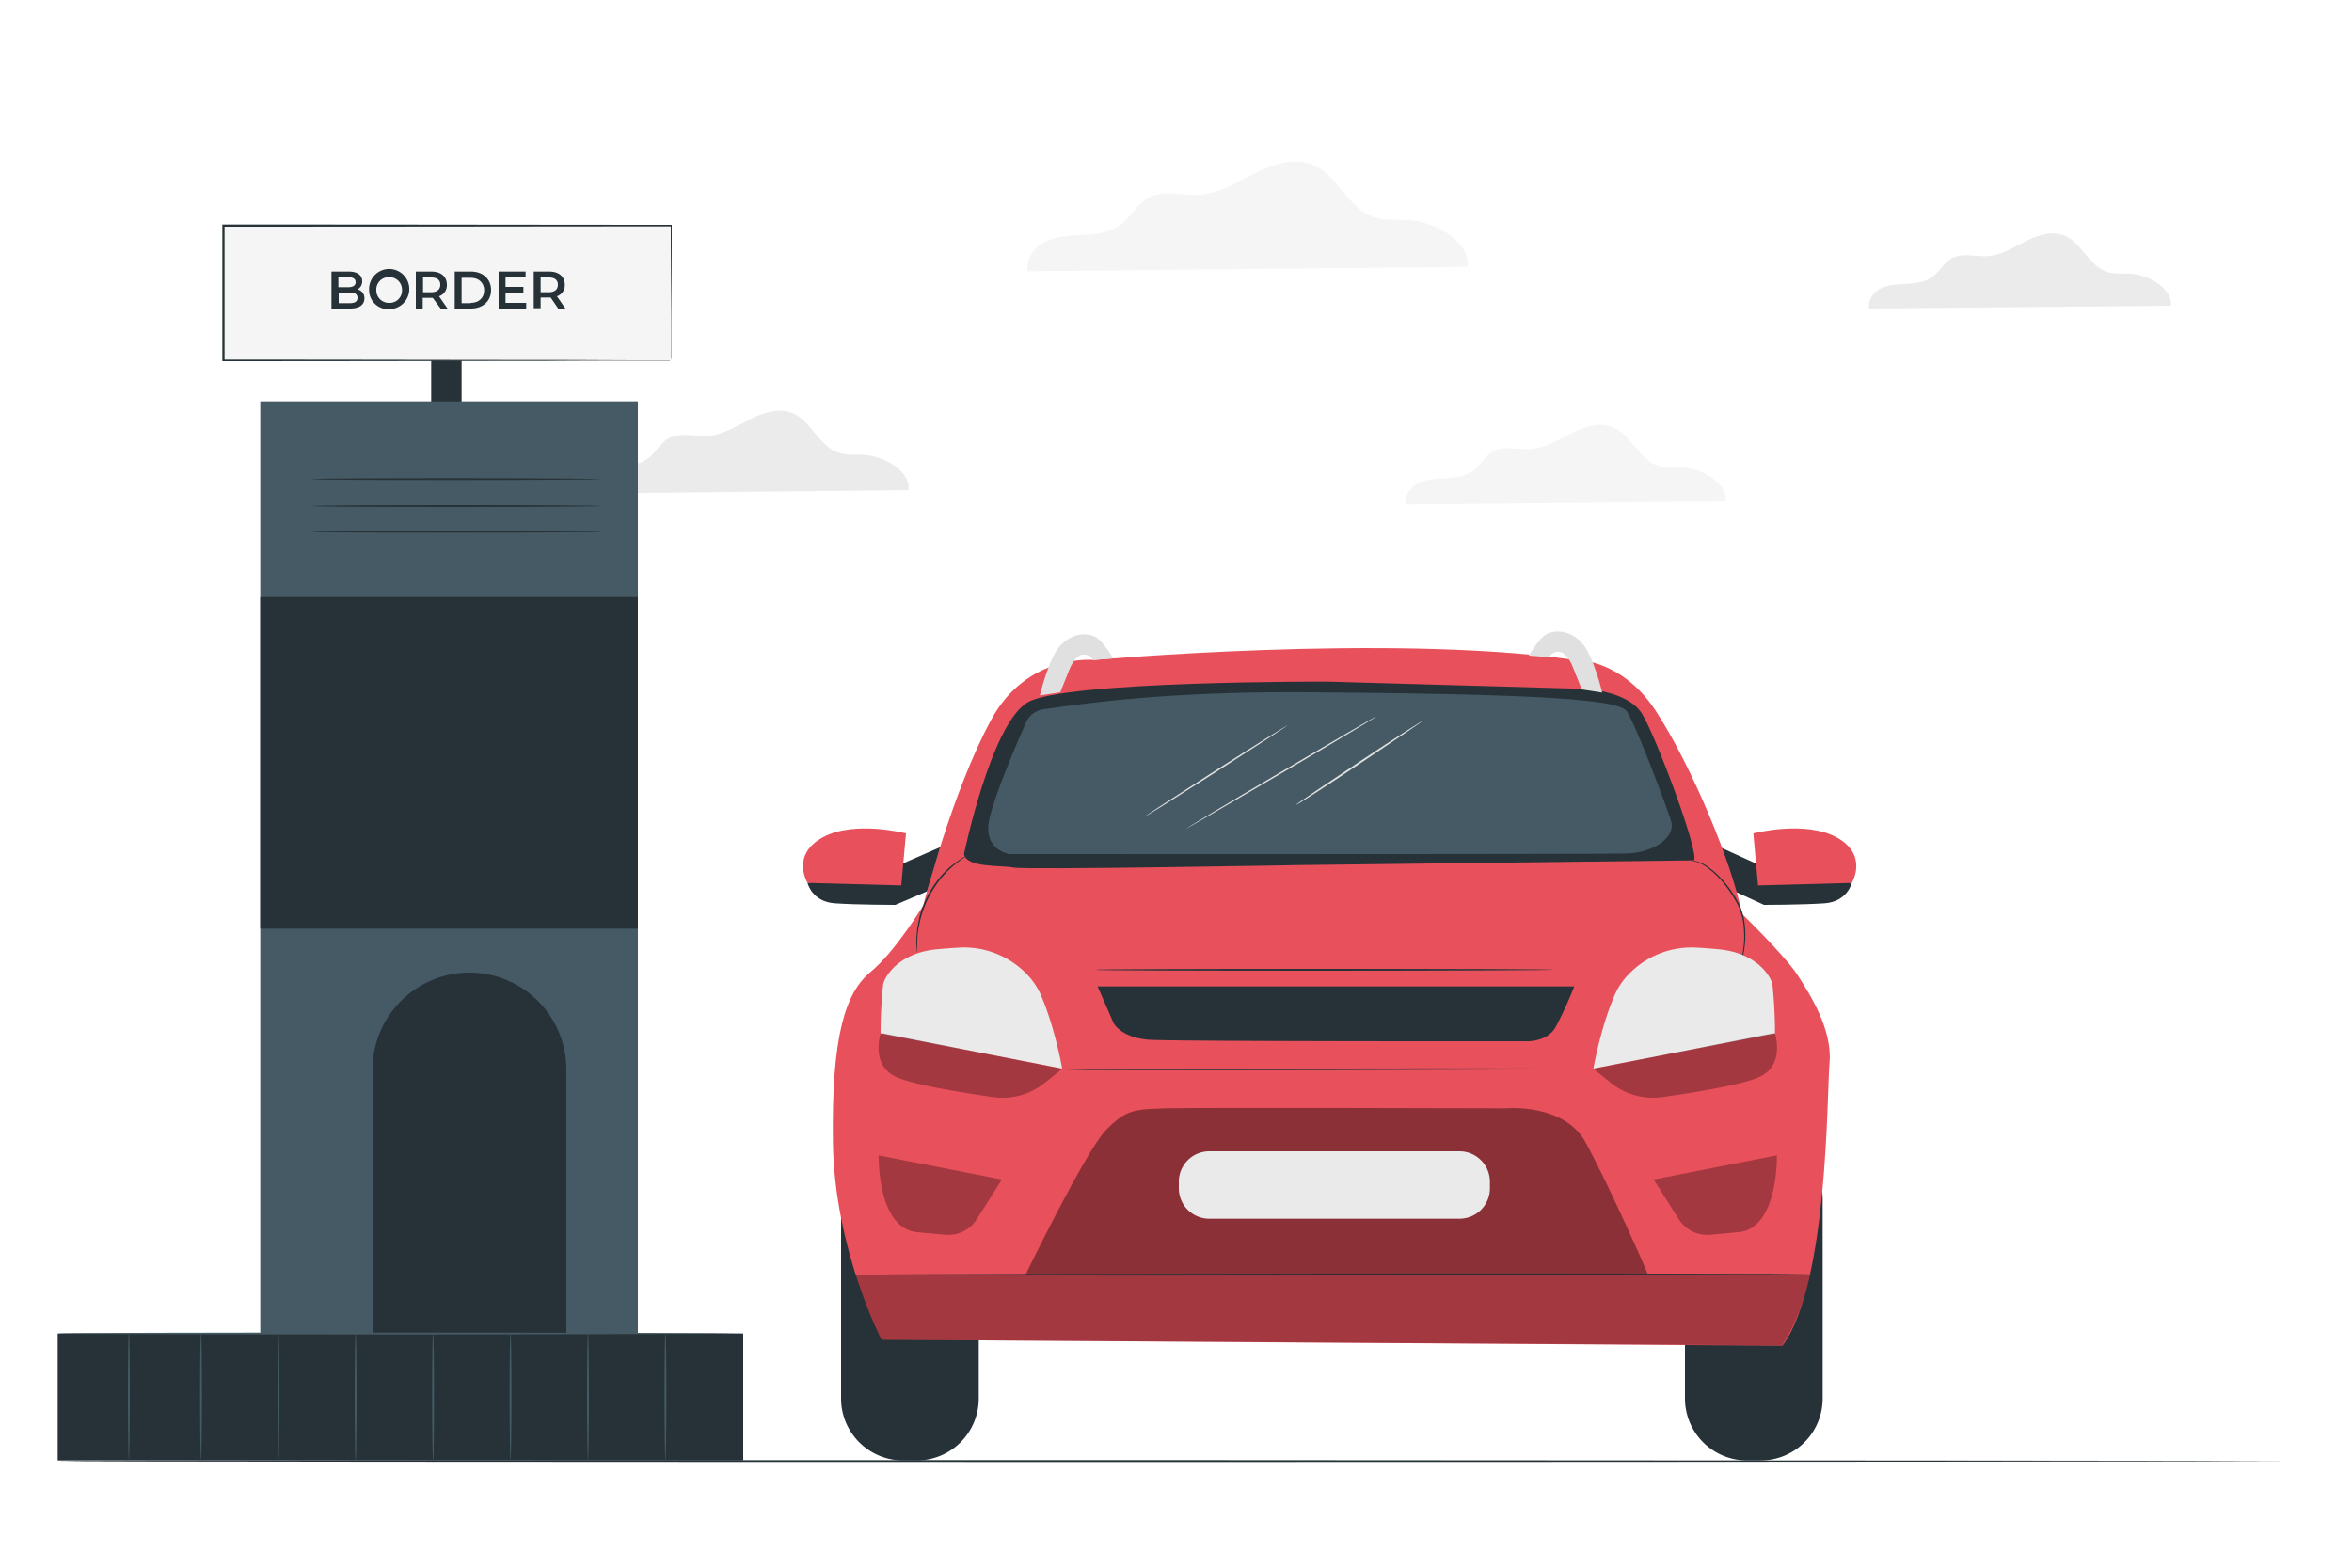 <?xml version="1.0" encoding="UTF-8"?> <svg xmlns="http://www.w3.org/2000/svg" id="Слой_1" data-name="Слой 1" viewBox="0 0 750 500"> <defs> <style>.cls-1{fill:#ebebeb;}.cls-2{fill:#f5f5f5;}.cls-3{fill:#263238;}.cls-4{fill:#e8505b;}.cls-5{fill:#455a64;}.cls-6{opacity:0.4;}.cls-7{fill:none;}.cls-8{fill:#eaeaea;}.cls-9{opacity:0.3;}.cls-10{fill:#e0e0e0;}</style> </defs> <g id="Background_Complete" data-name="Background Complete"> <path class="cls-1" d="M289.7,156.3c.8-5.9-7.5-10.7-13.7-11.2-3-.2-6,.2-8.8-.8-6.1-2.1-8.5-10-14.4-12.5-4.4-1.9-9.5-.2-13.8,2s-8.5,4.9-13.4,5.2c-4.2.3-8.7-1.3-12.4.8-2.7,1.5-4.2,4.7-6.7,6.5s-5.7,2.2-8.7,2.4-6.2.2-9,1.5-5.1,4.2-4.5,7.2Z"></path> <path class="cls-2" d="M467.9,85.1c1.1-7.8-9.9-14.2-18.2-14.9-3.9-.3-8,.3-11.8-1-8.1-2.8-11.3-13.3-19.2-16.6-5.9-2.5-12.7-.3-18.4,2.6s-11.4,6.5-17.8,6.9c-5.6.4-11.6-1.7-16.4,1-3.6,2-5.5,6.2-8.9,8.7s-7.5,2.9-11.6,3.1-8.2.3-11.9,2-6.7,5.6-6,9.6Z"></path> <path class="cls-2" d="M550.2,159.9c.8-5.7-7.2-10.3-13.2-10.8-2.9-.2-5.8.2-8.6-.7-5.9-2.1-8.2-9.7-14-12.1-4.3-1.8-9.2-.2-13.4,1.9s-8.3,4.7-12.9,5c-4,.3-8.4-1.2-12,.7-2.6,1.5-4,4.5-6.4,6.3s-5.5,2.1-8.4,2.3-6,.2-8.7,1.4-4.9,4.1-4.4,7Z"></path> <path class="cls-1" d="M692.2,97.5c.7-5.3-6.8-9.7-12.5-10.2-2.7-.2-5.5.2-8.1-.7-5.5-1.9-7.8-9.1-13.2-11.4-4-1.7-8.7-.2-12.6,1.8s-7.8,4.5-12.2,4.7c-3.8.2-7.9-1.2-11.3.7-2.5,1.4-3.8,4.2-6.1,5.9s-5.2,2-7.9,2.2-5.7.2-8.2,1.3-4.6,3.8-4.1,6.6Z"></path> </g> <g id="Car"> <path class="cls-3" d="M590.5,281.6s-1.4,6-8.7,6.5-19.3.5-19.3.5l-10-4.6-3.8-13.7,11.2,5.1Z"></path> <path class="cls-4" d="M590.5,281.6s5.4-8.9-4.8-14.5-26.6-1.3-26.6-1.3l1.5,16.6Z"></path> <path class="cls-3" d="M561.4,465.8h-4.3A19.78,19.78,0,0,1,537.3,446V382.4a19.78,19.78,0,0,1,19.8-19.8h4.3a19.78,19.78,0,0,1,19.8,19.8V446A19.78,19.78,0,0,1,561.4,465.8Z"></path> <path class="cls-3" d="M292.3,465.8H288A19.78,19.78,0,0,1,268.2,446V382.4A19.78,19.78,0,0,1,288,362.6h4.3a19.78,19.78,0,0,1,19.8,19.8V446A19.78,19.78,0,0,1,292.3,465.8Z"></path> <path class="cls-4" d="M281.1,427.3s-15-28.8-15.5-62.9,4-47.8,12-54.4,16.8-21.2,16.8-21.2,9.1-36.1,21.7-59.3c11.5-21.2,32.8-19,32.8-19s93.4-8.4,151.8-.2c0,0,15.9-1.1,27.4,16.6s24.3,48.7,27.4,64.6c0,0,13.7,13.3,17.7,19.5s11.1,17.3,10.2,27.9-.4,70.4-15,90.3Z"></path> <path class="cls-3" d="M307.4,272.4s8.6-41.5,20.3-48.4,95.7-6.6,95.7-6.6l81.4,2.3s14.3.4,18.9,8.1,18.1,43.9,16.5,46.6L415,275.9s-88.3,1.6-91.9.8S308.2,276.9,307.4,272.4Z"></path> <path class="cls-5" d="M321.9,272.4s-7.6-1.1-6.7-9.5c.8-6.5,8.5-24.7,12-32.5a7.2,7.2,0,0,1,5.6-4.2c10.6-1.4,37.3-5.8,84.8-5.4,60.6.5,97.6,1.6,101,5.9,2.7,3.5,13.1,31.2,14.3,35.3,1.4,4.7-5,9.9-14.1,10.2S321.9,272.4,321.9,272.4Z"></path> <g class="cls-6"> <path d="M505.7,364.5c-6.9-12.9-25.9-11-25.9-11s-97.6-.3-107.9,0-12.9.4-19.3,7S327,406.6,327,406.6H525.5C525.7,406.6,513.6,379.1,505.7,364.5Z"></path> </g> <rect class="cls-7" x="370.8" y="372.1" width="1.3" height="1.3"></rect> <path class="cls-3" d="M350,314.6l5.1,11.7s2.2,4.5,11,5.3c6.9.6,119.6.5,119.6.5s7.5.7,10.4-4.6a127.56,127.56,0,0,0,5.9-12.9Z"></path> <path class="cls-8" d="M280.8,329.6a148,148,0,0,1,.8-15.5c.3-2.2,4.5-10,16.8-11.3,3.2-.3,5.9-.5,8.2-.6a27.82,27.82,0,0,1,21.2,8.9,22,22,0,0,1,4.3,6.7c4.4,10.3,6.6,23,6.6,23Z"></path> <g class="cls-9"> <path d="M281.7,329.6h-.9s-3.1,9.5,4.2,13.5c4.9,2.7,21.2,5.3,31.7,6.8a21.46,21.46,0,0,0,16.4-4.5l5.6-4.5Z"></path> </g> <path class="cls-10" d="M331.6,221.8s2.8-12.1,6.7-16.1,8.5-3.9,11.1-2.5c2.3,1.2,5.6,6.8,5.6,6.8l-6.4.5s-1.4-2.3-3.8-1.6-3.9,4.9-3.9,4.9l-2.8,7Z"></path> <path class="cls-10" d="M510.9,220.9s-2.8-12.1-6.7-16.1-8.5-3.9-11.1-2.5c-2.3,1.2-5.6,6.8-5.6,6.8l6.4.5s1.4-2.3,3.8-1.6,3.9,4.9,3.9,4.9l2.8,7Z"></path> <path class="cls-3" d="M495.7,309.3c0,.1-32.8.3-73.3.3s-73.3-.1-73.3-.3,32.8-.3,73.3-.3S495.7,309.1,495.7,309.3Z"></path> <g class="cls-9"> <path d="M280.2,368.5s-.6,23.3,12.3,24.5l8.8.8a10.73,10.73,0,0,0,10.2-5l8-12.6Z"></path> </g> <g class="cls-9"> <path d="M272.8,406.6l304.3-.2a64.8,64.8,0,0,1-8.8,22.7L281,427.3A161.74,161.74,0,0,1,272.8,406.6Z"></path> </g> <path class="cls-3" d="M257.5,281.6s1.4,6,8.7,6.5,19.3.5,19.3.5l10.1-4.3,4.2-14.1-11.7,5.1Z"></path> <path class="cls-4" d="M257.5,281.6s-5.4-8.9,4.8-14.5,26.6-1.3,26.6-1.3l-1.5,16.6Z"></path> <path class="cls-8" d="M465.4,388.7H385.6a9.71,9.71,0,0,1-9.7-9.7v-2.1a9.71,9.71,0,0,1,9.7-9.7h79.8a9.71,9.71,0,0,1,9.7,9.7V379A9.71,9.71,0,0,1,465.4,388.7Z"></path> <path class="cls-3" d="M308.6,272.7c.1.1-1.8,1.1-4.3,3.2-.6.5-1.3,1.1-2,1.8s-1.4,1.5-2.1,2.3a37.72,37.72,0,0,0-3.9,5.9,32.22,32.22,0,0,0-2.6,6.6c-.3,1.1-.5,2.1-.7,3s-.3,1.9-.4,2.7c-.3,3.3,0,5.4-.1,5.4s-.1-.5-.2-1.4a8.62,8.62,0,0,1-.1-1.7,19.3,19.3,0,0,1,.1-2.3c.1-.8.1-1.7.3-2.7s.4-2,.6-3.1a35.38,35.38,0,0,1,2.6-6.7,34.76,34.76,0,0,1,4-6,23.91,23.91,0,0,1,2.2-2.3,16.8,16.8,0,0,1,2.1-1.8,15.81,15.81,0,0,1,1.8-1.3,8,8,0,0,1,1.4-.9C308.2,272.9,308.6,272.6,308.6,272.7Z"></path> <path class="cls-3" d="M508.1,340.9c0,.1-37.8.3-84.3.4s-84.3,0-84.3-.1,37.7-.3,84.3-.4S508.1,340.8,508.1,340.9Z"></path> <path class="cls-10" d="M438.9,228.5c.1.1-13.5,8.3-30.4,18.2s-30.6,17.9-30.6,17.8,13.5-8.3,30.4-18.2S438.8,228.3,438.9,228.5Z"></path> <path class="cls-10" d="M410.6,231.3c.1.1-10,6.7-22.5,14.7s-22.7,14.4-22.8,14.3,10-6.7,22.5-14.7S410.6,231.2,410.6,231.3Z"></path> <path class="cls-10" d="M453.8,229.8c.1.1-8.9,6.2-20.1,13.7s-20.3,13.4-20.4,13.2,8.9-6.2,20.1-13.7S453.8,229.7,453.8,229.8Z"></path> <path class="cls-3" d="M577.2,406.4c0,.1-68.1.3-152.2.4s-152.2,0-152.2-.2,68.1-.3,152.2-.4S577.2,406.3,577.2,406.4Z"></path> <path class="cls-3" d="M554.4,309.3a14.5,14.5,0,0,1,.4-1.6,33.34,33.34,0,0,0,1-4.4,28.47,28.47,0,0,0,.3-6.7,21.21,21.21,0,0,0-1.9-7.9,39.14,39.14,0,0,0-4.5-6.9,26.2,26.2,0,0,0-4.8-4.7,12.25,12.25,0,0,0-3.9-2.2,10.34,10.34,0,0,0-1.2-.3.58.58,0,0,1-.4-.1h.4a3,3,0,0,1,1.2.2,10.58,10.58,0,0,1,4.1,2.1,26.63,26.63,0,0,1,4.9,4.7,32.64,32.64,0,0,1,4.6,7,22.08,22.08,0,0,1,1.4,4.1,29.13,29.13,0,0,1,.5,4,28.58,28.58,0,0,1-.4,6.8,30.8,30.8,0,0,1-1.1,4.4c-.2.5-.3.9-.4,1.2S554.4,309.3,554.4,309.3Z"></path> <path class="cls-8" d="M566,329.6a148,148,0,0,0-.8-15.5c-.3-2.2-4.5-10-16.8-11.3-3.2-.3-5.9-.5-8.2-.6a27.82,27.82,0,0,0-21.2,8.9,22,22,0,0,0-4.3,6.7c-4.4,10.3-6.6,23-6.6,23Z"></path> <g class="cls-9"> <path d="M565.1,329.6h.9s3.1,9.5-4.2,13.5c-4.9,2.7-21.2,5.3-31.7,6.8a21.46,21.46,0,0,1-16.4-4.5l-5.6-4.5Z"></path> </g> <g class="cls-9"> <path d="M566.6,368.5s.6,23.3-12.3,24.5l-8.8.8a10.73,10.73,0,0,1-10.2-5l-8-12.6Z"></path> </g> </g> <rect class="cls-3" x="137.5" y="113.9" width="9.7" height="21.1"></rect> <rect class="cls-2" x="71.2" y="72" width="142.8" height="43"></rect> <path class="cls-3" d="M214,115V103.6c0-7.4-.1-18.1-.1-31.6l.2.2c-33.4,0-85.1.1-142.8.1h0l.3-.3v43l-.3-.3c41,0,76.6.1,102.1.1,12.7,0,22.9.1,29.9.1h10.1a2.14,2.14,0,0,0,.6.1H203.2c-7,0-17.1,0-29.8.1-25.5,0-61.2.1-102.2.1h-.3V71.6h.3c57.8,0,109.4.1,142.8.1h.2v.2c0,13.6-.1,24.3-.1,31.7v10.6A4.53,4.53,0,0,0,214,115Z"></path> <rect class="cls-3" x="18.4" y="425.3" width="218.6" height="40.5"></rect> <rect class="cls-5" x="83" y="128" width="120.4" height="297.3"></rect> <rect class="cls-3" x="83" y="190.4" width="120.4" height="105.8"></rect> <path class="cls-3" d="M180.5,425.3H118.8V341.1a30.92,30.92,0,0,1,30.9-30.9h0a30.92,30.92,0,0,1,30.9,30.9v84.2Z"></path> <path class="cls-3" d="M192.1,161.4c0,.1-20.7.3-46.3.3s-46.3-.1-46.3-.3,20.7-.3,46.3-.3S192.1,161.2,192.1,161.4Z"></path> <path class="cls-3" d="M192.1,152.8c0,.1-20.7.3-46.3.3s-46.3-.1-46.3-.3,20.7-.3,46.3-.3S192.1,152.7,192.1,152.8Z"></path> <path class="cls-3" d="M192.1,169.6c0,.1-20.7.3-46.3.3s-46.3-.1-46.3-.3,20.7-.3,46.3-.3S192.1,169.4,192.1,169.6Z"></path> <path class="cls-5" d="M237,425.3c0,.1-48.9.3-109.3.3s-109.3-.1-109.3-.3,48.9-.3,109.3-.3S237,425.2,237,425.3Z"></path> <path class="cls-5" d="M64.1,466.4c-.1,0-.3-9.2-.3-20.6s.1-20.6.3-20.6.3,9.2.3,20.6S64.2,466.4,64.1,466.4Z"></path> <path class="cls-5" d="M88.8,466.4c-.1,0-.3-9.2-.3-20.6s.1-20.6.3-20.6.3,9.2.3,20.6S88.9,466.4,88.8,466.4Z"></path> <path class="cls-5" d="M113.4,466.4c-.1,0-.3-9.2-.3-20.6s.1-20.6.3-20.6.3,9.2.3,20.6S113.6,466.4,113.4,466.4Z"></path> <path class="cls-5" d="M138.1,466.4c-.1,0-.3-9.2-.3-20.6s.1-20.6.3-20.6.3,9.2.3,20.6S138.3,466.4,138.1,466.4Z"></path> <path class="cls-5" d="M162.8,466.4c-.1,0-.3-9.2-.3-20.6s.1-20.6.3-20.6.3,9.2.3,20.6S162.9,466.4,162.8,466.4Z"></path> <path class="cls-5" d="M187.5,466.4c-.1,0-.3-9.2-.3-20.6s.1-20.6.3-20.6.3,9.2.3,20.6S187.6,466.4,187.5,466.4Z"></path> <path class="cls-5" d="M212.2,466.4c-.1,0-.3-9.2-.3-20.6s.1-20.6.3-20.6.3,9.2.3,20.6S212.3,466.4,212.2,466.4Z"></path> <path class="cls-3" d="M116.2,95.2c0,2-1.6,3.2-4.6,3.2h-5.9V86.6h5.5c2.8,0,4.3,1.2,4.3,3.1a2.87,2.87,0,0,1-1.5,2.6A2.81,2.81,0,0,1,116.2,95.2Zm-8.3-6.9v3.3H111c1.5,0,2.4-.5,2.4-1.6s-.9-1.6-2.4-1.6h-3.1ZM114,95c0-1.2-.9-1.7-2.5-1.7H108v3.4h3.5C113.1,96.7,114,96.2,114,95Z"></path> <path class="cls-3" d="M117.7,92.5a6.41,6.41,0,1,1,6.4,6.1A6.07,6.07,0,0,1,117.7,92.5Zm10.5,0a4,4,0,0,0-4.1-4.1,3.94,3.94,0,0,0-4.1,4.1,4,4,0,0,0,4.1,4.1A3.94,3.94,0,0,0,128.2,92.5Z"></path> <path class="cls-3" d="M140.5,98.4,138,95h-3.2v3.4h-2.2V86.6h4.9c3.1,0,5,1.6,5,4.2a3.7,3.7,0,0,1-2.5,3.7l2.7,3.9Zm-3-9.9h-2.6v4.7h2.6c1.9,0,2.9-.9,2.9-2.4S139.4,88.5,137.5,88.5Z"></path> <path class="cls-3" d="M145,86.6h5.2c3.8,0,6.4,2.4,6.4,5.9s-2.6,5.9-6.4,5.9H145Zm5.1,10c2.6,0,4.3-1.6,4.3-4s-1.7-4-4.3-4h-2.9v8.1h2.9Z"></path> <path class="cls-3" d="M167.8,96.6v1.8H159V86.6h8.6v1.8h-6.4v3.1h5.7v1.8h-5.7v3.3Z"></path> <path class="cls-3" d="M178,98.4l-2.4-3.5h-3.2v3.4h-2.2V86.6h4.9c3.1,0,5,1.6,5,4.2a3.7,3.7,0,0,1-2.5,3.7l2.7,3.9Zm-3-9.9h-2.6v4.7H175c1.9,0,2.9-.9,2.9-2.4S176.9,88.5,175,88.5Z"></path> <path class="cls-5" d="M41.1,466.2c-.1,0-.3-9.2-.3-20.6s.1-20.6.3-20.6.3,9.2.3,20.6S41.2,466.2,41.1,466.2Z"></path> <g id="Floor"> <path class="cls-3" d="M730.3,466c0,.1-159.4.3-355.9.3s-356-.1-356-.3,159.3-.3,356-.3C570.9,465.8,730.3,465.9,730.3,466Z"></path> </g> </svg> 